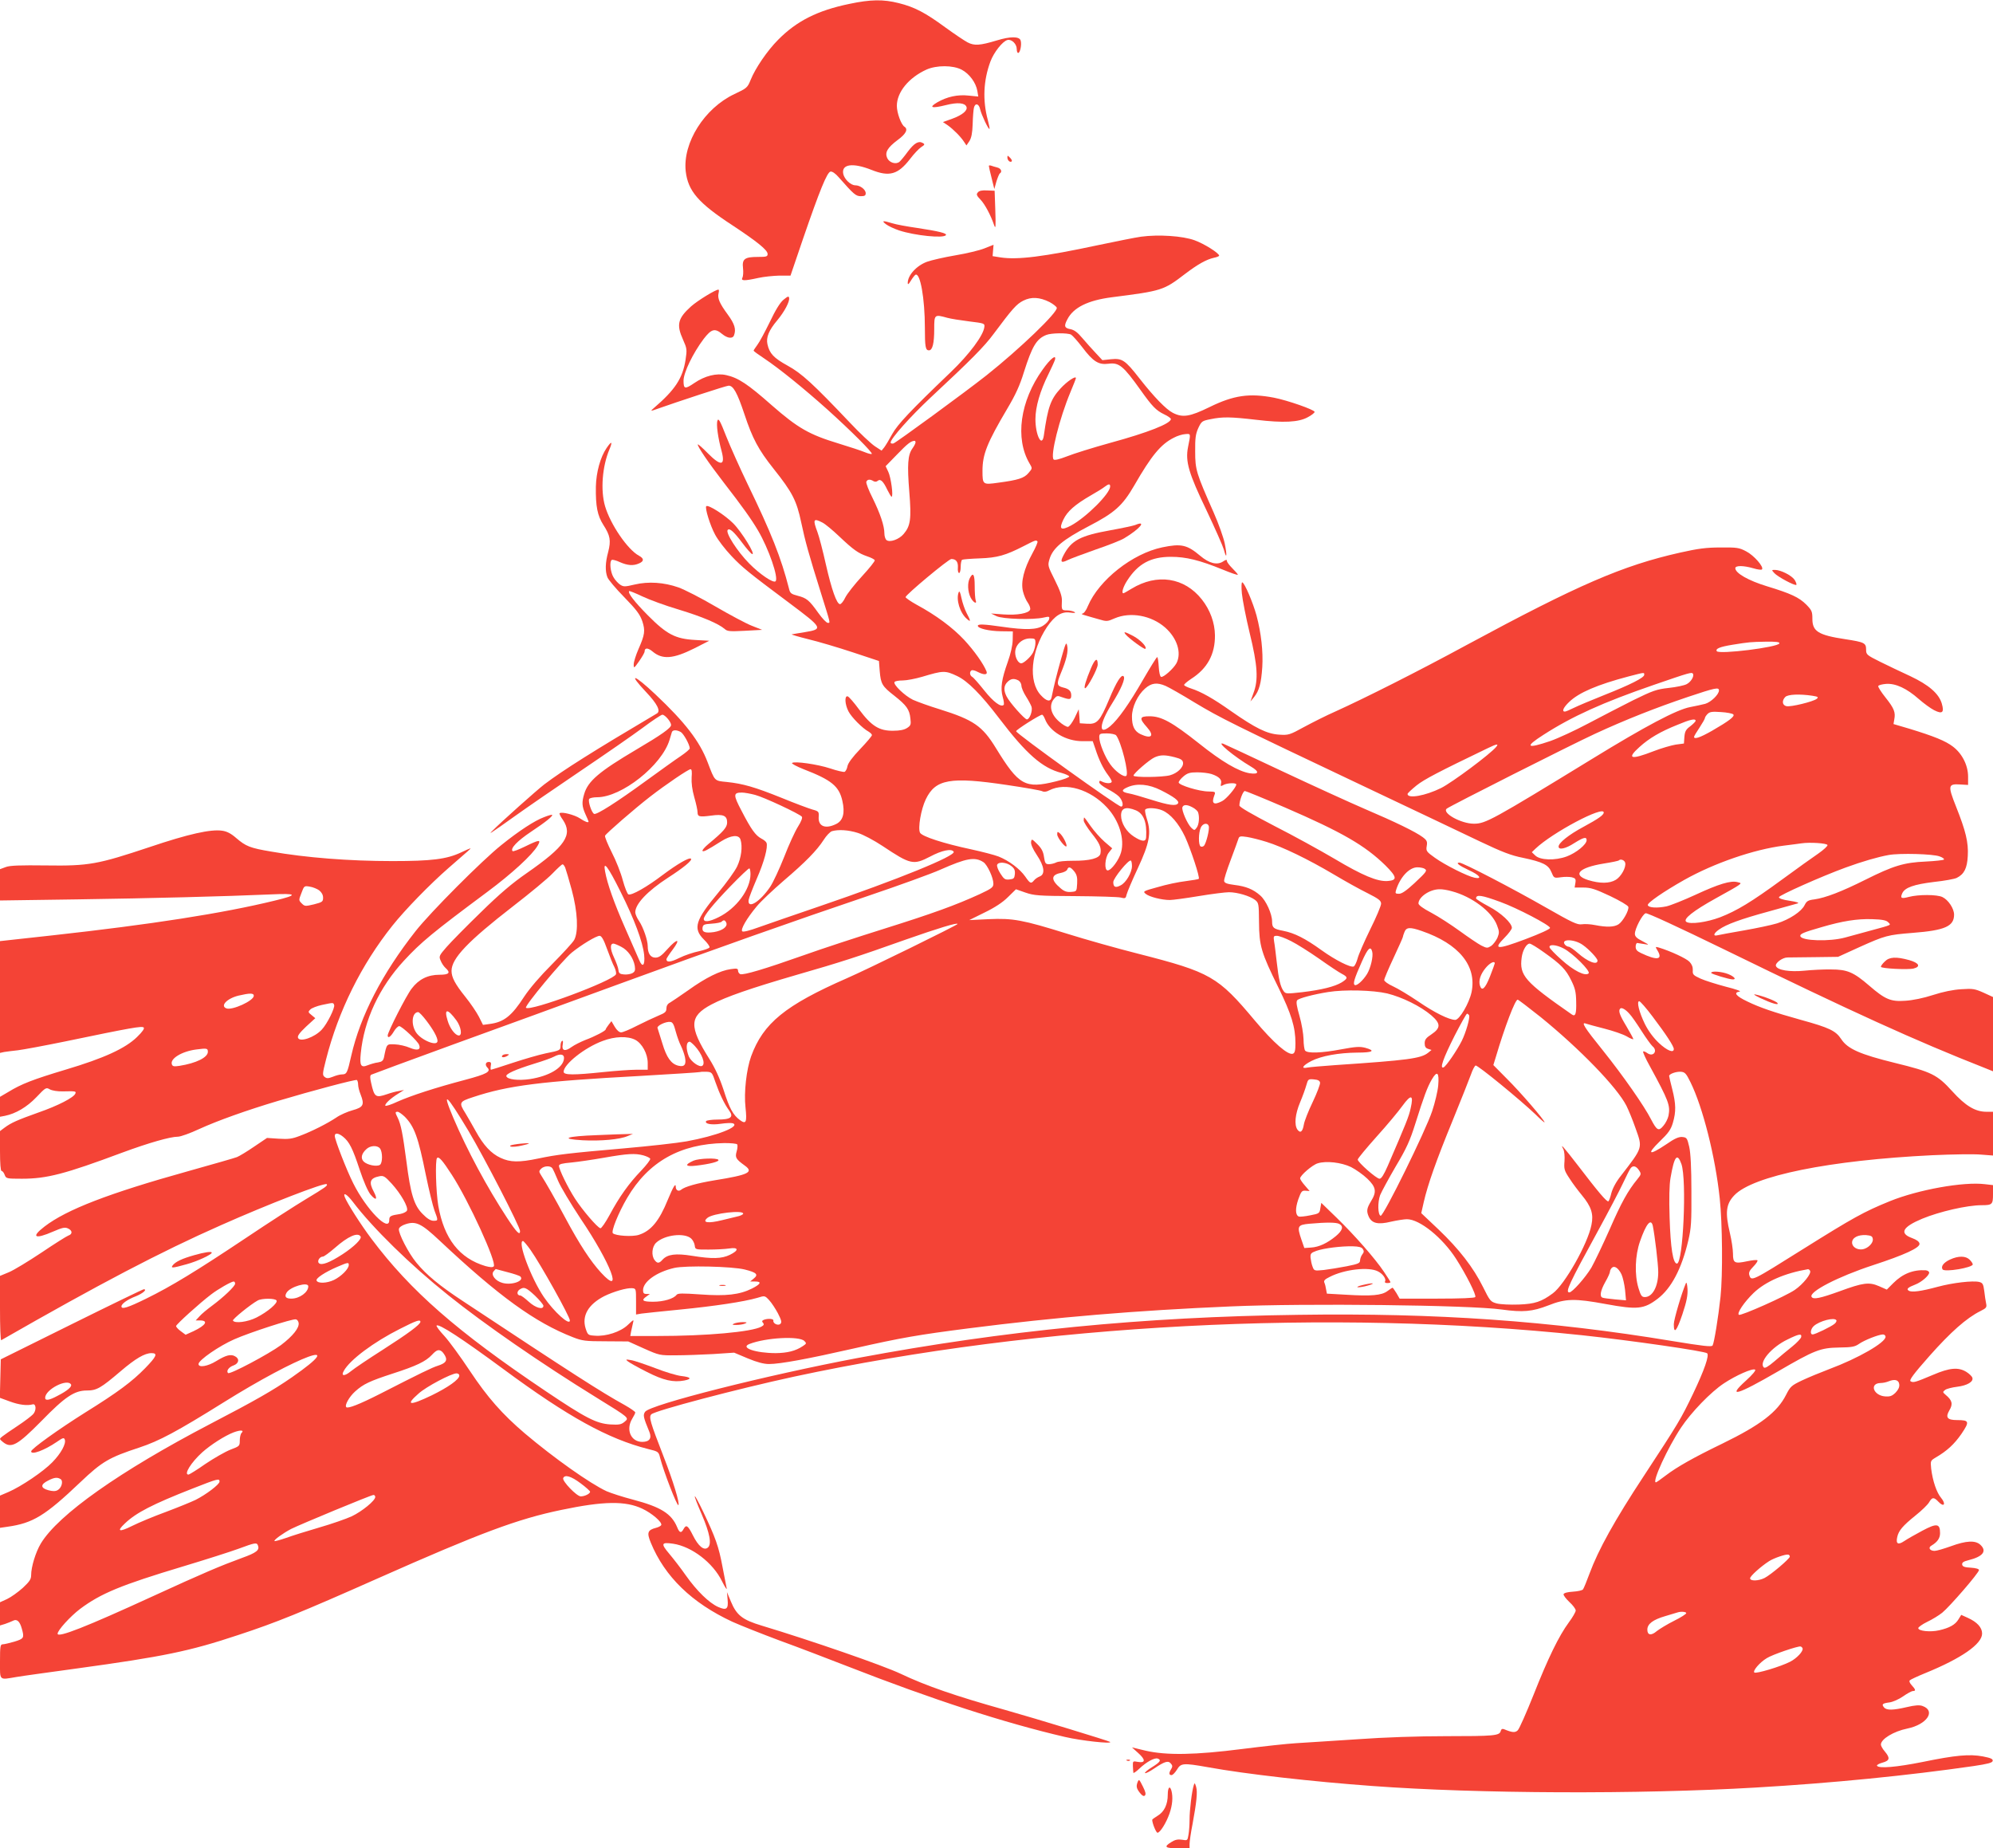 <?xml version="1.0" standalone="no"?>
<!DOCTYPE svg PUBLIC "-//W3C//DTD SVG 20010904//EN"
 "http://www.w3.org/TR/2001/REC-SVG-20010904/DTD/svg10.dtd">
<svg version="1.0" xmlns="http://www.w3.org/2000/svg"
 width="1280pt" height="1187pt" viewBox="0 0 1280 1187"
 preserveAspectRatio="xMidYMid meet">
<g transform="translate(0,1187) scale(0.1,-0.1)"
fill="#f44336" stroke="none">
<path d="M5455 11845 c-204 -42 -339 -110 -458 -231 -68 -68 -146 -182 -176
-257 -20 -50 -25 -54 -104 -91 -193 -91 -333 -313 -313 -496 15 -127 80 -203
300 -347 159 -105 226 -159 226 -184 0 -17 -8 -19 -63 -19 -84 0 -102 -13 -95
-72 3 -25 1 -53 -4 -62 -11 -20 12 -21 102 -1 36 8 97 14 136 15 l71 0 81 238
c107 311 154 426 176 430 11 2 32 -12 54 -38 96 -109 109 -120 141 -120 24 0
31 4 31 19 0 24 -36 51 -67 51 -29 0 -69 38 -77 72 -14 64 60 75 181 27 115
-46 170 -30 247 69 25 33 57 67 72 77 24 15 25 19 10 27 -27 15 -54 -1 -95
-55 -21 -29 -45 -58 -54 -66 -23 -19 -65 -6 -79 24 -16 36 1 66 66 115 54 39
70 70 45 86 -21 13 -49 89 -49 134 0 88 76 181 190 233 65 29 171 29 227 -1
49 -26 91 -83 100 -136 l6 -36 -61 6 c-72 8 -139 -7 -202 -43 -58 -34 -37 -41
55 -18 75 19 122 15 132 -11 9 -23 -25 -52 -90 -76 l-61 -22 30 -20 c38 -27
85 -75 105 -106 l16 -24 19 28 c13 21 19 51 21 110 1 45 5 91 8 104 8 33 32
27 40 -10 8 -35 54 -132 60 -126 2 1 -3 28 -11 58 -34 126 -28 254 17 375 22
59 78 130 109 138 27 7 60 -25 60 -58 0 -14 4 -25 9 -25 13 0 24 55 16 80 -8
27 -67 27 -154 0 -107 -32 -143 -35 -187 -12 -21 11 -86 55 -144 97 -128 94
-197 130 -298 155 -99 25 -180 24 -317 -5z"/>
<path d="M6470 10858 c0 -18 18 -34 28 -24 3 4 -2 14 -11 23 -16 16 -17 16
-17 1z"/>
<path d="M6351 10804 c0 -5 8 -40 18 -79 l17 -69 13 47 c8 26 18 50 22 53 17
10 9 32 -15 38 -13 3 -31 9 -40 12 -9 3 -16 2 -15 -2z"/>
<path d="M6280 10634 c-11 -12 -8 -20 18 -47 27 -28 65 -99 86 -161 11 -32 12
-15 8 104 l-4 115 -48 2 c-33 2 -52 -2 -60 -13z"/>
<path d="M5690 10430 c14 -11 52 -29 85 -40 101 -33 286 -52 300 -30 8 12 -46
25 -184 46 -63 9 -135 22 -160 30 -62 19 -71 17 -41 -6z"/>
<path d="M7329 10350 c-37 -5 -160 -30 -275 -54 -351 -75 -519 -96 -629 -79
l-50 8 3 37 3 36 -58 -23 c-32 -13 -116 -33 -188 -45 -71 -12 -153 -31 -181
-41 -68 -25 -124 -87 -124 -136 0 -13 6 -9 19 13 11 18 24 35 30 39 31 18 61
-153 61 -341 0 -121 4 -144 26 -144 23 0 34 45 34 136 0 95 1 96 84 73 21 -6
84 -16 140 -23 98 -12 101 -13 98 -36 -6 -54 -96 -175 -216 -290 -261 -250
-341 -335 -376 -398 -19 -35 -42 -73 -51 -85 l-17 -21 -43 28 c-24 16 -96 83
-159 150 -240 253 -311 318 -402 368 -89 49 -116 78 -129 137 -10 44 9 90 63
154 46 55 81 121 76 144 -2 13 -9 10 -36 -12 -22 -18 -52 -67 -88 -143 -31
-63 -66 -129 -80 -147 -13 -18 -24 -34 -24 -37 0 -3 30 -25 68 -50 96 -64 254
-192 406 -328 152 -137 292 -277 285 -285 -3 -3 -23 2 -45 11 -21 9 -97 34
-169 56 -188 57 -261 99 -428 245 -155 137 -216 177 -293 194 -62 14 -136 -4
-205 -51 -60 -41 -69 -39 -69 15 0 52 60 176 129 268 50 65 72 71 119 32 34
-28 67 -32 76 -9 15 39 4 74 -40 134 -53 72 -67 105 -59 137 3 13 3 23 -1 23
-19 0 -133 -70 -176 -108 -85 -77 -95 -117 -51 -214 25 -56 26 -63 16 -129
-19 -119 -67 -192 -203 -309 -21 -18 -21 -20 -5 -15 176 62 466 157 484 158
30 2 56 -45 102 -183 52 -157 90 -228 187 -350 121 -152 148 -204 178 -346 25
-119 48 -202 127 -454 63 -202 61 -190 43 -190 -8 0 -35 28 -60 63 -59 83 -75
96 -133 111 -42 11 -49 16 -56 47 -50 196 -114 358 -265 669 -49 102 -111 240
-138 308 -39 100 -50 119 -56 101 -9 -23 3 -111 27 -198 24 -93 -5 -97 -90
-11 -32 33 -61 58 -63 56 -7 -8 69 -119 167 -246 115 -148 178 -236 220 -308
68 -116 133 -304 112 -325 -14 -14 -101 45 -169 114 -78 79 -155 200 -138 216
12 13 40 -12 93 -83 28 -38 57 -70 63 -72 27 -9 -67 143 -121 197 -54 54 -161
122 -173 110 -10 -10 24 -122 57 -183 18 -34 65 -95 105 -137 69 -73 108 -105
372 -302 215 -161 219 -167 98 -187 -40 -6 -77 -13 -83 -14 -5 -1 42 -15 106
-31 63 -15 191 -53 285 -84 l169 -56 5 -65 c7 -82 15 -97 95 -159 77 -61 96
-87 102 -145 5 -39 2 -46 -21 -61 -18 -12 -47 -18 -90 -18 -89 -1 -139 30
-218 136 -33 45 -66 83 -74 85 -21 5 -18 -51 5 -96 20 -39 91 -110 130 -131
11 -7 21 -16 21 -22 0 -6 -34 -46 -75 -89 -49 -51 -78 -90 -82 -110 -3 -18
-12 -34 -19 -37 -7 -2 -48 7 -92 22 -82 27 -230 48 -245 35 -5 -4 29 -22 74
-40 179 -69 228 -109 249 -203 18 -78 5 -127 -40 -149 -69 -34 -116 -15 -112
45 2 34 1 37 -40 48 -24 7 -113 40 -198 75 -174 70 -248 91 -352 102 -81 8
-76 3 -123 126 -51 135 -145 257 -336 437 -139 131 -179 141 -59 14 71 -75 95
-122 69 -137 -409 -242 -604 -365 -724 -456 -49 -38 -276 -240 -335 -300 -13
-13 -13 -14 0 -6 9 5 76 52 150 105 74 53 263 183 420 289 157 106 336 230
398 276 61 46 119 84 126 84 17 0 56 -46 56 -66 0 -19 -62 -63 -225 -159 -235
-139 -309 -201 -333 -284 -16 -53 -15 -79 8 -130 11 -24 20 -45 20 -47 0 -10
-22 -2 -55 20 -34 23 -120 45 -131 33 -3 -2 6 -22 21 -42 65 -97 17 -169 -233
-343 -91 -63 -173 -132 -295 -252 -93 -90 -191 -190 -219 -222 -48 -55 -50
-60 -38 -87 6 -16 20 -37 31 -47 35 -31 24 -44 -38 -44 -75 0 -134 -29 -179
-89 -34 -43 -154 -279 -154 -301 0 -21 19 -9 39 25 11 19 27 35 35 35 17 0
120 -97 128 -121 12 -32 -12 -38 -60 -18 -25 11 -68 21 -96 22 -54 2 -52 5
-70 -84 -5 -21 -13 -28 -38 -32 -18 -2 -48 -11 -66 -18 -44 -18 -53 -3 -45 76
21 214 119 424 277 595 110 119 182 179 537 443 156 116 288 237 322 296 24
41 12 40 -80 -5 -41 -20 -77 -34 -81 -30 -16 17 30 65 118 124 95 63 143 102
136 109 -2 2 -25 -4 -52 -15 -60 -22 -161 -88 -274 -179 -123 -98 -454 -430
-551 -553 -214 -272 -355 -544 -413 -800 -25 -111 -29 -120 -60 -120 -13 0
-39 -7 -58 -15 -29 -11 -39 -12 -52 -2 -16 12 -16 19 8 113 79 311 226 608
426 859 83 104 240 265 360 370 52 45 109 95 125 109 28 25 26 24 -45 -9 -92
-43 -188 -55 -440 -55 -277 0 -556 22 -778 61 -137 23 -163 34 -225 87 -33 29
-60 43 -90 47 -73 11 -217 -21 -466 -105 -333 -111 -390 -122 -665 -118 -165
2 -231 0 -258 -10 l-38 -14 0 -100 0 -101 493 7 c478 7 951 19 1247 32 171 8
178 -3 24 -40 -336 -82 -794 -153 -1427 -223 l-337 -37 0 -359 0 -359 27 6
c16 2 55 8 88 11 33 4 168 29 300 56 433 90 497 101 508 90 6 -6 -7 -26 -43
-61 -75 -73 -212 -136 -457 -209 -213 -64 -285 -92 -370 -144 l-53 -31 0 -64
0 -64 32 6 c69 14 141 56 202 120 59 62 62 64 86 50 15 -8 49 -14 85 -13 81 2
85 1 79 -14 -9 -25 -111 -78 -238 -122 -134 -48 -174 -65 -218 -98 l-28 -21 0
-128 c0 -81 4 -128 10 -128 6 0 15 -11 20 -25 9 -24 12 -25 110 -25 161 0 276
30 646 168 168 62 307 102 357 102 17 0 78 22 136 49 118 54 306 121 507 181
221 66 497 139 506 134 4 -3 8 -16 8 -29 0 -14 7 -42 16 -64 26 -66 18 -82
-51 -101 -33 -9 -81 -30 -105 -47 -57 -38 -157 -89 -235 -118 -49 -19 -73 -22
-135 -18 l-75 5 -83 -56 c-45 -31 -95 -61 -110 -67 -15 -6 -155 -46 -312 -90
-513 -143 -782 -247 -924 -356 -90 -69 -63 -84 56 -32 58 25 75 29 94 20 30
-13 31 -37 3 -46 -11 -4 -89 -53 -172 -109 -84 -56 -178 -113 -209 -126 l-58
-24 0 -208 c0 -115 3 -207 8 -205 628 360 1025 568 1412 739 301 134 666 275
678 263 9 -9 -7 -20 -133 -96 -65 -39 -239 -151 -385 -249 -319 -213 -480
-311 -641 -390 -118 -58 -159 -71 -159 -50 0 17 38 44 92 65 45 18 76 45 51
45 -5 0 -214 -101 -464 -225 l-454 -225 -3 -123 -3 -124 63 -23 c59 -22 112
-29 148 -19 22 6 25 -39 3 -63 -10 -11 -54 -45 -98 -74 -44 -29 -89 -60 -100
-69 -20 -16 -20 -16 4 -36 53 -43 92 -22 247 135 152 156 212 196 292 196 63
0 89 15 217 124 96 82 155 116 198 116 42 0 33 -21 -41 -97 -84 -86 -175 -154
-384 -284 -172 -108 -348 -234 -348 -250 0 -25 86 7 165 61 39 27 46 29 51 15
10 -26 -24 -89 -80 -146 -57 -59 -199 -155 -282 -191 l-54 -23 0 -104 0 -103
48 7 c164 23 242 71 468 286 141 134 185 159 380 223 127 42 241 103 539 289
482 301 818 425 440 162 -121 -84 -235 -149 -525 -300 -580 -303 -976 -582
-1088 -768 -33 -55 -62 -150 -62 -203 0 -26 -10 -41 -54 -82 -30 -27 -75 -59
-100 -71 l-46 -21 0 -75 0 -74 33 10 c17 6 40 15 50 20 25 14 44 -3 57 -50 17
-60 14 -65 -48 -84 -31 -9 -65 -17 -74 -17 -16 0 -18 -12 -18 -110 0 -126 -8
-119 105 -100 33 6 209 30 390 55 554 76 724 111 1033 214 247 81 402 144 902
366 656 291 895 380 1175 438 272 57 412 59 520 8 62 -29 128 -86 122 -105 -2
-5 -17 -14 -34 -18 -54 -14 -60 -31 -33 -96 89 -217 263 -386 523 -507 51 -23
187 -77 302 -120 116 -42 314 -118 440 -167 545 -213 1004 -362 1395 -453 102
-24 303 -46 290 -32 -6 6 -474 149 -676 206 -317 89 -506 154 -670 232 -117
55 -574 213 -892 309 -123 37 -161 66 -198 155 l-25 60 4 -47 c6 -62 -7 -72
-61 -48 -58 26 -137 103 -207 202 -32 46 -81 109 -108 141 -54 64 -50 74 26
63 120 -18 256 -122 314 -241 19 -38 33 -59 30 -45 -3 14 -15 76 -27 139 -24
129 -45 187 -123 351 -68 141 -74 132 -10 -16 52 -121 65 -192 39 -213 -25
-21 -61 9 -96 79 -32 64 -43 71 -60 40 -15 -28 -26 -25 -41 12 -36 87 -105
130 -283 177 -66 17 -142 42 -170 54 -106 49 -338 213 -526 372 -144 123 -238
229 -353 402 -59 89 -132 189 -163 223 -31 33 -54 64 -50 67 14 14 161 -82
431 -281 413 -305 671 -447 928 -512 66 -16 67 -17 77 -58 22 -86 109 -311
117 -302 10 10 -33 153 -96 314 -85 219 -95 252 -78 269 25 24 552 163 917
242 1578 339 3441 437 5060 266 317 -34 789 -102 804 -116 15 -13 -18 -108
-89 -257 -79 -165 -96 -193 -317 -530 -187 -284 -293 -475 -349 -627 -18 -49
-37 -95 -42 -102 -5 -7 -34 -13 -65 -15 -34 -2 -57 -8 -60 -16 -2 -7 15 -29
37 -50 23 -21 41 -45 41 -55 0 -9 -20 -44 -44 -76 -64 -87 -133 -228 -227
-466 -46 -115 -91 -217 -101 -227 -17 -17 -36 -15 -89 7 -11 4 -18 0 -21 -13
-8 -29 -44 -32 -353 -32 -175 0 -392 -7 -571 -20 -159 -10 -334 -22 -389 -25
-55 -3 -210 -20 -345 -37 -304 -39 -488 -42 -623 -11 l-87 21 41 -37 c48 -43
46 -65 -4 -56 -31 6 -32 5 -31 -27 1 -18 2 -37 3 -43 0 -5 18 7 39 27 44 42
98 72 118 64 24 -9 16 -22 -37 -55 -28 -17 -49 -35 -45 -38 3 -4 30 10 58 29
68 46 91 53 108 32 11 -12 11 -20 2 -35 -16 -25 -15 -39 2 -39 8 0 23 16 35
35 25 42 39 44 197 16 247 -45 674 -93 1059 -121 676 -50 1711 -54 2460 -10
497 29 977 77 1400 138 93 14 120 21 123 33 2 13 -12 19 -63 29 -86 16 -175 8
-389 -36 -166 -33 -279 -43 -291 -24 -3 5 13 14 35 20 47 13 51 29 15 72 -14
16 -25 36 -25 44 0 35 81 85 170 103 126 26 185 114 97 145 -19 7 -48 5 -99
-7 -90 -21 -132 -22 -148 -2 -17 20 -10 26 36 32 21 3 60 20 87 39 27 19 55
34 63 34 20 0 17 10 -8 37 -13 14 -18 27 -12 32 5 5 50 26 99 46 233 95 365
187 365 254 0 39 -32 74 -92 101 l-42 19 -18 -29 c-20 -34 -58 -55 -124 -70
-56 -13 -134 -5 -134 14 0 6 26 25 57 40 32 15 76 42 97 59 47 38 236 256 236
274 0 7 -20 13 -52 15 -40 2 -54 7 -56 20 -2 13 8 20 40 28 93 23 121 58 77
99 -32 30 -91 27 -189 -9 -45 -16 -92 -30 -105 -30 -31 0 -44 21 -20 34 38 23
55 47 55 80 0 62 -21 65 -113 16 -45 -24 -98 -54 -117 -67 -40 -27 -55 -18
-45 26 9 41 35 72 117 138 39 31 78 69 87 84 20 35 31 36 61 4 35 -37 50 -15
17 25 -29 34 -54 108 -64 187 -5 51 -5 52 28 72 74 43 120 86 166 152 54 80
51 89 -28 89 -63 0 -76 17 -49 63 24 40 18 64 -24 99 -20 17 -20 19 -3 32 9 7
44 16 77 20 65 8 107 33 97 59 -3 9 -21 26 -39 37 -51 31 -107 26 -212 -19
-116 -49 -128 -52 -145 -42 -11 7 16 44 122 164 135 152 236 242 326 287 38
19 42 24 37 48 -3 15 -9 51 -12 80 -6 45 -10 53 -32 59 -41 10 -171 -5 -267
-31 -107 -29 -167 -37 -186 -25 -17 10 -6 21 41 39 40 15 90 58 90 77 0 7 -10
14 -22 15 -80 5 -148 -22 -208 -82 l-42 -42 -50 22 c-64 28 -104 22 -251 -32
-127 -46 -171 -55 -182 -37 -20 32 169 130 395 204 202 66 302 112 298 138 -2
13 -18 25 -48 36 -83 30 -62 71 65 124 111 46 289 87 382 87 68 0 73 5 73 70
l0 59 -52 6 c-137 17 -427 -35 -610 -109 -167 -68 -234 -105 -563 -311 -325
-204 -327 -205 -340 -164 -5 16 1 30 26 55 18 18 30 37 26 40 -4 4 -33 1 -66
-6 -81 -17 -91 -12 -91 49 0 27 -9 87 -20 133 -31 131 -25 185 28 241 119 126
613 226 1272 258 129 6 270 8 313 4 l77 -6 0 140 0 141 -42 0 c-72 0 -135 38
-220 132 -97 107 -133 124 -365 181 -228 56 -307 91 -348 154 -35 53 -76 73
-258 123 -176 49 -266 80 -344 118 -74 35 -92 58 -50 64 12 2 -27 16 -88 31
-60 16 -134 39 -163 52 -48 22 -52 27 -50 54 1 20 -6 38 -21 54 -19 21 -122
69 -198 92 -23 6 -23 6 -5 -24 31 -55 -7 -60 -108 -12 -26 12 -35 22 -35 41 0
14 5 24 10 24 6 -1 26 -4 45 -7 34 -6 34 -6 -12 19 -36 18 -48 30 -48 47 0 33
48 125 69 132 11 3 202 -85 512 -236 813 -397 1222 -583 1667 -758 l52 -21 0
239 0 238 -61 28 c-56 25 -70 27 -143 22 -52 -3 -116 -16 -181 -37 -61 -20
-130 -34 -177 -37 -94 -7 -130 8 -233 97 -101 87 -141 104 -245 104 -47 1
-124 -3 -172 -8 -93 -9 -172 3 -182 30 -7 18 40 54 73 55 14 0 94 1 176 2
l150 2 136 62 c167 75 182 79 344 92 206 16 265 42 265 117 0 39 -37 95 -75
113 -35 17 -154 17 -215 1 -49 -13 -57 -9 -43 23 17 37 74 57 204 73 66 7 132
19 146 26 48 24 67 62 71 141 5 87 -13 160 -75 316 -54 136 -52 148 26 143
l51 -3 0 53 c0 73 -38 148 -97 193 -48 37 -123 67 -280 115 l-102 30 5 30 c9
45 -1 71 -56 140 -28 35 -49 68 -47 74 2 6 25 12 51 14 61 4 132 -29 209 -97
32 -28 77 -61 99 -72 53 -27 66 -15 49 43 -19 64 -84 120 -203 176 -56 26
-143 67 -193 92 -86 43 -90 46 -90 78 0 43 -11 48 -134 67 -172 26 -211 50
-211 130 0 48 -4 56 -39 92 -47 47 -99 71 -253 118 -118 36 -203 84 -203 116
0 18 52 18 117 -1 26 -8 51 -11 54 -7 15 15 -52 91 -101 116 -45 24 -60 26
-165 25 -92 0 -144 -7 -260 -33 -369 -83 -653 -206 -1370 -593 -313 -170 -655
-342 -845 -428 -55 -24 -144 -69 -198 -98 -95 -52 -101 -54 -162 -50 -78 5
-151 41 -310 152 -113 80 -191 124 -257 145 -21 7 -40 16 -43 21 -3 4 18 22
45 40 105 67 154 159 153 280 -1 81 -31 163 -84 230 -112 142 -288 169 -452
69 -26 -16 -49 -29 -52 -29 -14 0 -2 41 24 81 70 109 152 153 281 153 97 0
183 -21 333 -82 53 -22 97 -37 97 -33 0 4 -16 22 -35 41 -19 19 -35 40 -35 47
0 10 -6 10 -25 -3 -38 -25 -89 -12 -146 36 -85 72 -123 80 -244 55 -192 -40
-407 -210 -478 -377 -11 -28 -26 -48 -36 -49 -9 -1 0 -6 19 -11 19 -6 59 -17
87 -25 50 -15 55 -15 102 6 101 43 235 19 324 -59 77 -68 107 -162 73 -229
-19 -35 -84 -93 -99 -88 -7 2 -13 30 -15 65 -2 34 -6 62 -10 62 -4 0 -44 -65
-90 -144 -89 -155 -161 -257 -212 -300 -77 -64 -71 14 11 144 59 94 89 164 75
177 -14 14 -46 -36 -92 -147 -60 -142 -77 -162 -142 -158 l-47 3 -3 45 -4 45
-26 -55 c-15 -30 -34 -56 -43 -58 -8 -1 -35 14 -58 35 -53 47 -65 103 -33 143
19 23 23 24 54 12 49 -17 58 -15 58 12 0 28 -14 42 -53 51 -40 10 -42 24 -14
91 36 86 49 141 41 177 -6 28 -10 18 -39 -84 -29 -103 -45 -168 -61 -246 -6
-33 -32 -28 -69 12 -82 87 -65 282 39 438 50 73 94 101 148 93 30 -4 39 -3 28
4 -8 5 -30 10 -47 10 -35 0 -36 2 -33 63 1 27 -11 63 -45 131 -46 92 -47 94
-34 137 21 69 85 123 250 209 168 87 218 132 293 261 111 193 171 266 255 308
22 12 55 22 73 23 37 3 36 6 18 -84 -18 -92 4 -167 119 -406 54 -114 104 -227
111 -251 18 -68 22 -41 6 38 -8 39 -40 129 -71 199 -112 253 -119 275 -119
392 -1 86 3 113 20 151 21 44 24 46 79 57 77 16 130 15 293 -4 176 -21 273
-16 332 17 25 13 44 29 43 34 -2 14 -174 74 -261 91 -157 30 -258 16 -413 -60
-127 -62 -173 -70 -237 -37 -43 22 -120 101 -214 221 -92 118 -111 130 -182
123 l-56 -6 -42 45 c-24 25 -62 68 -86 96 -31 37 -52 53 -77 58 -39 7 -43 20
-20 63 39 76 131 122 286 142 321 41 332 44 469 149 83 63 138 94 188 105 17
3 32 10 32 13 -1 17 -97 77 -158 99 -77 28 -231 38 -343 23z m-588 -420 c22
-12 43 -28 46 -36 10 -27 -239 -266 -452 -435 -138 -109 -580 -432 -597 -437
-10 -2 -18 0 -18 6 0 25 126 166 255 287 263 245 347 330 406 410 121 162 147
192 191 214 51 26 105 23 169 -9z m138 -209 c10 -6 42 -42 72 -81 70 -93 105
-114 168 -106 68 9 95 -13 207 -170 74 -104 99 -130 151 -155 24 -11 43 -25
43 -30 0 -29 -147 -87 -389 -153 -112 -31 -237 -70 -279 -87 -49 -19 -79 -26
-85 -20 -23 23 37 263 108 433 19 45 35 86 35 90 0 17 -58 -22 -99 -67 -63
-69 -81 -118 -107 -302 -12 -81 -54 2 -54 105 0 79 30 182 84 290 18 37 37 78
41 90 12 41 -29 9 -79 -62 -145 -202 -178 -442 -84 -602 19 -32 19 -32 -6 -61
-28 -34 -67 -46 -195 -63 -99 -14 -101 -13 -101 76 0 106 29 179 159 399 53
89 81 150 107 235 53 167 81 214 144 239 32 13 136 14 159 2z m-999 -692 c0
-6 -9 -24 -20 -39 -30 -42 -34 -105 -20 -279 14 -174 8 -218 -36 -270 -29 -35
-90 -57 -111 -39 -7 6 -13 25 -13 42 0 49 -27 128 -76 228 -25 49 -43 96 -40
104 6 16 24 18 46 4 9 -5 19 -5 27 2 18 15 36 -3 62 -58 12 -24 24 -44 27 -44
13 0 -4 125 -21 160 l-17 36 74 76 c66 68 87 85 111 87 4 1 7 -4 7 -10z m1250
-283 c0 -45 -152 -197 -251 -251 -66 -35 -80 -24 -49 39 25 52 73 95 175 154
39 22 79 47 90 56 25 19 35 20 35 2z m-1848 -232 c18 -9 66 -49 107 -88 93
-88 123 -109 181 -129 24 -8 46 -19 48 -25 2 -6 -35 -52 -82 -103 -47 -51 -95
-112 -107 -136 -11 -24 -27 -43 -34 -43 -21 0 -54 93 -91 256 -19 85 -43 178
-54 207 -31 82 -26 91 32 61z m1381 -121 c4 -3 -11 -38 -33 -78 -54 -99 -75
-183 -60 -243 6 -25 20 -58 32 -74 11 -16 17 -35 14 -43 -9 -24 -83 -37 -170
-31 l-81 6 35 -17 c39 -19 234 -25 303 -9 35 8 39 7 35 -10 -2 -10 -18 -29
-37 -41 -41 -28 -114 -30 -266 -8 -117 17 -155 18 -155 6 0 -17 72 -34 149
-35 l76 -1 -1 -56 c-1 -35 -13 -88 -32 -141 -39 -110 -48 -167 -32 -224 7 -24
10 -48 6 -51 -17 -17 -66 19 -124 92 -35 44 -70 84 -78 88 -16 9 -19 33 -4 42
5 3 23 -1 39 -10 41 -21 65 -20 57 3 -19 48 -79 133 -144 203 -74 79 -180 158
-306 226 -38 21 -69 43 -70 48 -1 14 276 245 294 245 30 0 44 -18 42 -54 -2
-20 2 -36 8 -36 5 0 10 18 10 39 0 22 4 42 9 46 5 3 56 7 113 9 113 4 166 19
283 79 76 39 79 40 88 30z m-13 -653 c0 -17 -7 -44 -15 -60 -14 -28 -60 -70
-76 -70 -19 0 -39 35 -39 70 0 49 44 90 96 90 31 0 34 -2 34 -30z m4778 -2
c-9 -25 -388 -72 -402 -50 -10 16 20 28 99 41 112 18 116 18 213 20 71 1 93
-2 90 -11z m-5280 -210 c67 -32 151 -116 269 -271 175 -230 278 -320 401 -351
25 -7 47 -17 49 -22 2 -6 -36 -20 -85 -32 -198 -49 -238 -27 -386 214 -87 142
-144 181 -361 249 -66 20 -143 48 -172 61 -53 26 -128 98 -118 114 4 6 27 10
53 10 25 0 82 11 126 24 134 40 146 41 224 4z m4412 8 c0 -18 -88 -63 -260
-131 -80 -32 -166 -68 -192 -81 -26 -13 -52 -24 -58 -24 -21 0 -9 27 28 62 62
60 181 111 382 164 105 27 100 27 100 10z m313 7 c9 -16 -13 -53 -41 -67 -15
-8 -67 -19 -115 -24 -79 -9 -101 -17 -230 -80 -78 -39 -208 -107 -290 -150
-81 -43 -189 -93 -240 -111 -153 -52 -168 -39 -44 40 185 119 382 208 707 320
232 80 246 84 253 72z m-4332 -43 c10 -6 19 -21 19 -33 0 -13 13 -44 29 -69
16 -25 32 -55 36 -67 8 -26 -12 -81 -30 -81 -14 0 -110 107 -130 147 -20 39
-19 69 5 93 22 22 42 25 71 10z m945 -35 c19 -8 104 -56 187 -107 165 -99 239
-136 1087 -538 311 -147 646 -307 745 -354 143 -68 200 -90 276 -105 128 -27
164 -45 183 -92 16 -38 16 -39 60 -33 25 4 57 3 71 0 23 -6 27 -11 23 -36 l-5
-30 56 0 c47 0 75 -9 171 -54 63 -30 116 -61 118 -70 5 -22 -35 -94 -63 -112
-28 -18 -75 -20 -151 -5 -29 6 -67 8 -85 5 -29 -4 -61 11 -229 107 -215 123
-534 289 -557 289 -26 0 -4 -18 62 -49 68 -31 88 -58 36 -48 -46 9 -191 82
-255 128 -55 39 -58 44 -53 75 5 29 2 37 -26 58 -46 34 -175 97 -372 181 -93
40 -332 149 -530 242 -198 94 -368 172 -377 176 -55 20 69 -83 176 -146 56
-33 53 -52 -8 -43 -72 12 -177 73 -326 192 -173 137 -241 174 -317 174 -65 0
-68 -13 -17 -70 50 -56 30 -78 -41 -45 -39 19 -55 51 -55 113 0 61 36 138 84
180 41 36 76 41 132 17z m3554 -29 c0 -26 -51 -75 -88 -86 -20 -5 -64 -15 -97
-21 -86 -16 -288 -123 -630 -333 -642 -393 -684 -416 -759 -416 -83 0 -208 70
-174 97 23 18 797 409 953 481 195 90 390 167 595 236 176 59 200 64 200 42z
m599 -34 c37 -6 42 -9 29 -20 -22 -18 -169 -54 -195 -47 -27 6 -30 36 -7 59
17 17 91 20 173 8z m-507 -120 c12 -12 -27 -42 -138 -106 -76 -43 -114 -56
-114 -38 0 4 16 31 35 59 19 29 35 57 35 62 0 5 8 17 17 26 14 14 30 16 86 12
37 -2 73 -9 79 -15z m-4421 -29 c30 -81 135 -143 241 -143 l66 0 18 -52 c21
-66 49 -124 80 -165 13 -17 24 -36 24 -42 0 -14 -35 -14 -61 -1 -15 8 -19 7
-19 -4 0 -9 23 -27 51 -42 28 -14 62 -36 75 -49 24 -24 33 -65 14 -65 -21 0
-673 468 -674 484 -1 9 152 106 167 106 4 0 12 -12 18 -27z m4179 -12 c0 -5
-15 -20 -34 -35 -29 -21 -35 -34 -38 -68 l-3 -43 -53 -7 c-29 -5 -92 -23 -141
-42 -149 -58 -176 -49 -91 27 62 56 133 98 243 142 83 35 117 42 117 26z
m-6518 -72 c18 -10 57 -80 58 -105 0 -6 -26 -28 -57 -49 -32 -21 -132 -93
-223 -159 -192 -140 -317 -219 -334 -213 -16 6 -41 82 -32 96 4 6 27 11 51 11
157 0 415 204 465 368 6 20 13 43 15 50 5 15 30 16 57 1z m2796 -21 c33 -42
85 -249 65 -261 -16 -10 -71 30 -102 74 -34 46 -71 137 -71 174 0 23 4 25 49
25 27 0 53 -6 59 -12z m2441 -75 c-38 -46 -282 -228 -354 -264 -101 -50 -215
-70 -215 -38 0 5 26 29 58 55 49 39 141 87 457 239 60 29 72 30 54 8z m-2064
-66 c39 -10 51 -18 53 -35 4 -29 -36 -68 -84 -81 -47 -13 -234 -15 -234 -2 0
14 102 102 135 117 38 17 67 17 130 1z m-3103 -129 c-2 -35 3 -79 17 -128 12
-41 21 -84 21 -96 0 -29 11 -32 87 -22 78 11 103 0 103 -44 0 -31 -23 -58
-121 -139 -24 -20 -41 -40 -37 -44 6 -7 28 4 118 61 65 41 115 46 126 12 14
-46 5 -116 -22 -173 -15 -31 -70 -107 -121 -168 -147 -176 -164 -229 -93 -300
23 -22 39 -45 37 -51 -3 -7 -33 -17 -68 -25 -35 -7 -92 -26 -126 -43 -56 -28
-83 -30 -83 -8 0 4 18 32 40 61 54 72 31 75 -32 5 -39 -44 -56 -56 -79 -56
-31 0 -49 27 -49 74 0 38 -29 121 -55 160 -14 20 -25 46 -25 57 0 54 79 137
210 222 98 63 158 112 148 122 -11 11 -88 -34 -183 -105 -100 -76 -198 -132
-219 -124 -7 3 -23 43 -36 90 -12 47 -44 128 -71 180 -26 52 -46 100 -43 107
6 14 190 174 291 252 98 76 244 175 258 175 8 0 10 -17 7 -52z m3339 21 c48
-16 68 -36 61 -61 -4 -18 -2 -19 16 -9 24 13 82 15 82 3 0 -18 -64 -94 -91
-107 -54 -28 -70 -16 -50 37 9 23 7 24 -37 25 -60 0 -192 41 -192 58 0 7 14
25 31 39 25 21 41 26 88 26 32 0 73 -5 92 -11z m-1316 -70 c116 -17 218 -35
228 -40 11 -6 27 -5 45 5 105 54 264 7 372 -110 78 -84 114 -202 90 -288 -13
-48 -63 -116 -86 -116 -23 0 -18 82 7 114 l22 28 -50 43 c-27 24 -67 69 -88
99 -21 31 -40 56 -42 56 -1 0 -3 -8 -3 -19 0 -10 23 -47 50 -81 52 -65 64 -92
58 -130 -4 -32 -69 -49 -178 -48 -47 0 -96 -4 -107 -11 -12 -6 -33 -11 -46
-11 -22 0 -26 6 -32 47 -5 35 -16 55 -43 82 -35 35 -37 35 -40 13 -2 -14 12
-46 37 -83 49 -73 55 -124 18 -138 -13 -5 -29 -16 -36 -25 -19 -23 -25 -21
-56 24 -35 50 -104 102 -171 129 -28 11 -107 31 -175 46 -179 38 -317 83 -330
107 -15 28 6 151 37 215 62 129 157 146 519 92z m991 -34 c85 -43 119 -69 110
-84 -12 -19 -58 -13 -172 23 -60 19 -126 38 -146 41 -47 9 -48 22 -5 40 60 26
136 19 213 -20z m795 -110 c370 -160 516 -245 647 -373 74 -74 78 -95 15 -100
-66 -5 -163 36 -341 142 -90 53 -264 149 -388 212 -146 76 -224 121 -224 131
0 31 23 93 35 93 6 0 121 -47 256 -105z m-3401 80 c57 -15 284 -121 300 -140
5 -6 -4 -31 -25 -64 -19 -30 -59 -117 -89 -195 -31 -78 -71 -164 -90 -192 -65
-96 -146 -146 -138 -84 2 14 26 75 52 136 48 109 73 204 63 231 -3 8 -18 20
-34 28 -37 20 -65 59 -126 177 -55 104 -54 118 2 118 16 0 55 -7 85 -15z
m2809 -80 c16 -8 31 -22 35 -30 11 -29 7 -80 -8 -100 -14 -19 -15 -19 -34 -2
-25 23 -65 114 -58 133 7 18 30 18 65 -1z m-364 -19 c50 -21 72 -78 66 -173
-1 -31 -27 -29 -78 4 -49 31 -83 87 -83 136 0 48 31 59 95 33z m169 0 c53 -22
106 -84 147 -170 37 -81 97 -262 88 -270 -2 -3 -41 -9 -85 -15 -44 -5 -125
-22 -178 -38 -96 -26 -97 -28 -77 -44 23 -19 103 -39 154 -39 18 0 101 11 185
25 84 14 172 25 195 25 54 0 134 -24 167 -49 24 -19 25 -24 26 -143 1 -152 14
-196 124 -419 84 -171 110 -256 110 -359 0 -46 -4 -62 -16 -67 -31 -12 -124
69 -245 213 -237 283 -283 310 -749 429 -135 34 -340 92 -455 128 -288 90
-350 101 -505 94 l-125 -6 99 49 c66 32 116 65 150 99 l51 50 60 -21 c55 -19
83 -22 320 -23 143 -1 274 -5 292 -9 30 -8 33 -6 39 20 4 16 36 92 72 169 75
161 87 227 58 315 -9 28 -14 55 -11 60 9 15 71 12 109 -4z m2836 -14 c0 -16
-34 -40 -130 -92 -95 -51 -160 -103 -160 -127 0 -23 45 -14 100 22 61 38 80
43 80 19 0 -27 -66 -81 -127 -104 -75 -28 -173 -25 -204 7 l-21 20 24 23 c108
103 438 278 438 232z m-2537 -87 c7 -17 -16 -112 -31 -127 -6 -6 -15 -7 -21
-4 -15 9 -14 88 1 121 12 27 43 34 51 10z m-2254 -44 c35 -11 103 -47 159 -84
180 -120 198 -124 306 -68 75 40 138 53 151 31 16 -26 -363 -180 -855 -348
-162 -55 -340 -117 -394 -136 -63 -23 -103 -33 -109 -27 -12 12 28 82 93 160
27 33 105 106 172 164 142 121 214 195 258 263 17 27 41 52 53 56 42 12 106 8
166 -11z m2626 -58 c103 -32 266 -111 430 -208 72 -43 169 -97 218 -121 73
-37 87 -48 87 -68 0 -13 -31 -87 -70 -165 -38 -78 -75 -162 -81 -187 -7 -25
-18 -48 -25 -51 -21 -8 -118 41 -207 105 -104 75 -173 110 -245 124 -63 12
-72 20 -72 60 0 49 -39 135 -76 167 -45 40 -92 59 -167 68 -46 6 -63 12 -65
25 -2 9 17 69 42 135 24 65 47 126 50 137 5 16 13 17 54 11 26 -4 83 -18 127
-32z m3602 -20 c2 -6 -24 -30 -58 -54 -34 -23 -139 -98 -233 -167 -198 -145
-291 -201 -399 -243 -85 -32 -192 -47 -217 -29 -23 17 44 70 190 151 69 38
135 75 145 83 19 14 19 15 -7 21 -43 11 -119 -12 -268 -81 -76 -35 -161 -69
-188 -75 -59 -12 -114 -9 -119 8 -5 14 103 88 234 162 192 108 448 196 638
220 50 6 101 13 115 15 53 8 163 1 167 -11z m720 -73 c18 -6 31 -15 28 -20 -2
-4 -55 -10 -117 -13 -140 -6 -208 -27 -388 -117 -152 -76 -256 -116 -327 -126
-41 -5 -50 -11 -63 -37 -20 -41 -97 -92 -177 -117 -36 -11 -131 -31 -211 -45
-81 -14 -157 -28 -169 -31 -33 -9 -29 11 7 36 48 34 139 67 318 116 92 26 176
49 187 52 13 4 -5 10 -50 17 -44 6 -70 15 -70 23 0 12 276 135 430 191 104 38
207 68 275 80 72 13 286 7 327 -9z m-6141 -37 c25 -16 64 -100 64 -138 0 -23
-10 -31 -87 -67 -155 -71 -301 -124 -613 -222 -169 -53 -402 -129 -519 -171
-249 -88 -386 -129 -407 -121 -7 3 -14 13 -14 22 0 14 -7 16 -47 10 -67 -9
-161 -55 -272 -135 -53 -37 -106 -73 -118 -80 -15 -7 -23 -21 -23 -37 0 -22
-8 -29 -52 -47 -29 -12 -90 -41 -136 -64 -46 -24 -92 -43 -103 -43 -12 0 -28
14 -41 36 l-21 36 -18 -23 c-10 -13 -19 -27 -19 -30 0 -9 -71 -46 -131 -68
-30 -12 -70 -32 -88 -45 -42 -31 -65 -24 -57 16 3 18 2 27 -4 23 -6 -3 -10
-17 -10 -30 0 -30 -1 -31 -96 -50 -43 -9 -139 -37 -212 -61 -73 -24 -135 -44
-138 -44 -4 0 -4 11 -2 25 4 19 1 25 -13 25 -21 0 -25 -20 -9 -36 26 -26 -4
-42 -143 -79 -193 -51 -346 -101 -434 -140 -40 -19 -75 -30 -78 -26 -6 10 33
47 82 77 l38 24 -35 -7 c-19 -3 -52 -12 -74 -20 -74 -25 -82 -20 -103 75 -7
30 -7 45 1 50 6 3 243 91 526 194 283 102 761 277 1062 387 640 234 1114 402
1608 569 195 66 402 141 460 167 167 74 221 84 276 48z m954 -25 c0 -41 -38
-107 -73 -124 -33 -18 -47 -11 -47 21 0 25 99 147 113 138 4 -2 7 -18 7 -35z
m3168 20 c6 -29 -26 -87 -60 -108 -41 -25 -103 -25 -178 -2 -104 33 -60 80 99
106 51 8 96 17 99 21 11 11 37 0 40 -17z m-3944 -19 c21 -16 26 -28 24 -53 -3
-27 -7 -31 -35 -34 -28 -3 -35 2 -58 38 -15 23 -24 48 -21 56 8 21 60 17 90
-7z m-2864 -11 c5 -13 24 -77 42 -143 38 -141 44 -268 16 -321 -9 -17 -73 -86
-141 -155 -79 -79 -144 -155 -180 -209 -80 -124 -130 -164 -221 -176 l-44 -6
-26 52 c-15 29 -54 87 -88 129 -65 81 -88 124 -88 166 0 80 105 190 394 414
110 85 225 180 255 212 31 32 59 58 64 58 4 1 12 -9 17 -21z m355 -154 c89
-177 143 -322 152 -406 7 -70 -11 -86 -33 -31 -9 21 -49 112 -89 203 -71 161
-115 285 -129 364 -14 74 18 33 99 -130z m835 112 c0 -98 -91 -221 -206 -277
-58 -29 -94 -33 -94 -11 0 21 60 95 169 208 64 66 119 119 124 117 4 -2 7 -19
7 -37z m2080 17 c16 -21 20 -38 18 -77 -3 -51 -3 -51 -39 -54 -27 -2 -44 3
-68 24 -63 53 -62 86 3 98 19 4 37 13 40 21 8 22 22 18 46 -12z m2249 18 c19
-12 15 -18 -66 -94 -51 -47 -80 -67 -98 -67 -23 0 -25 3 -19 23 26 84 85 147
137 147 18 0 38 -4 46 -9z m-7099 -139 c16 -13 25 -29 25 -47 0 -26 -5 -29
-59 -43 -55 -13 -59 -13 -78 6 -20 20 -20 21 -2 67 17 46 18 47 53 41 20 -3
47 -14 61 -24z m7275 -6 c128 -34 256 -130 289 -217 16 -42 16 -49 3 -82 -9
-19 -27 -43 -40 -52 -24 -15 -28 -15 -64 3 -21 11 -83 53 -138 93 -55 40 -137
93 -182 117 -54 28 -83 50 -83 60 1 42 73 91 135 91 17 1 53 -5 80 -13z m310
-68 c108 -39 320 -150 320 -167 0 -8 -61 -36 -159 -73 -184 -69 -209 -67 -133
10 26 26 47 55 47 63 0 31 -69 96 -149 138 -45 24 -81 47 -81 51 0 27 35 22
155 -22z m2492 -131 c19 -19 28 -15 -112 -53 -55 -15 -129 -35 -165 -45 -98
-27 -277 -22 -287 8 -5 15 18 25 137 59 133 39 227 54 323 51 65 -2 92 -7 104
-20z m-7462 -4 c9 -25 -26 -50 -80 -59 -57 -8 -77 0 -73 28 3 20 10 23 58 26
30 2 59 7 65 13 13 13 22 11 30 -8z m1485 -7 c0 -7 -583 -293 -710 -348 -397
-174 -538 -289 -616 -502 -30 -84 -47 -232 -36 -328 10 -95 4 -110 -35 -82
-45 33 -68 75 -106 195 -25 76 -54 139 -91 198 -132 209 -130 274 13 350 95
50 251 104 550 191 275 79 390 116 696 225 208 73 335 112 335 101z m2981 -45
c239 -82 355 -224 320 -393 -16 -73 -78 -178 -105 -178 -40 1 -132 46 -237
118 -59 40 -132 84 -163 98 -31 14 -56 32 -56 40 0 8 27 72 60 142 33 71 60
131 60 135 0 3 4 17 10 31 12 32 36 33 111 7z m-5232 -116 c17 -47 38 -100 47
-116 8 -17 13 -37 10 -46 -16 -41 -552 -241 -578 -215 -11 11 236 307 295 355
62 50 156 107 178 107 12 0 26 -23 48 -85z m4393 51 c36 -18 117 -69 180 -113
62 -44 128 -88 146 -97 40 -21 40 -29 -1 -55 -45 -27 -128 -48 -254 -63 -100
-11 -106 -11 -119 7 -20 27 -32 76 -44 185 -6 52 -13 112 -17 133 -5 34 -4 37
18 37 13 0 54 -15 91 -34z m1874 -25 c40 -28 94 -86 94 -100 0 -32 -63 -8
-127 49 -25 22 -51 40 -58 40 -7 0 -18 6 -24 13 -31 39 62 37 115 -2z m-6177
-11 c44 -22 79 -72 88 -124 4 -28 1 -36 -16 -46 -12 -6 -36 -10 -54 -8 -26 2
-33 8 -35 28 -1 14 -14 50 -29 82 -25 54 -26 88 -3 88 6 0 28 -9 49 -20z
m5927 -36 c110 -78 141 -110 175 -180 25 -50 31 -75 32 -137 2 -79 -5 -98 -28
-82 -302 210 -338 250 -322 366 6 46 31 89 51 89 8 0 49 -25 92 -56z m126 25
c60 -31 175 -146 161 -160 -21 -21 -97 17 -175 88 -40 35 -74 71 -76 79 -5 21
42 18 90 -7z m-1229 -21 c8 -29 -10 -105 -33 -143 -26 -42 -66 -78 -79 -71
-13 8 -3 41 45 149 39 88 57 105 67 65z m787 -75 c0 -3 -14 -42 -31 -85 -31
-78 -52 -96 -64 -58 -10 32 3 73 36 113 27 33 59 49 59 30z m-691 -193 c97
-24 215 -82 284 -141 61 -53 61 -81 0 -122 -34 -22 -43 -34 -43 -57 0 -21 6
-31 22 -36 l22 -7 -22 -18 c-46 -37 -131 -48 -592 -79 -85 -6 -167 -13 -182
-16 -46 -10 -32 13 24 42 65 33 176 53 296 54 99 0 119 12 50 31 -35 9 -62 7
-154 -10 -127 -24 -217 -27 -232 -8 -5 6 -10 40 -10 73 -1 34 -12 101 -26 149
-18 62 -23 92 -15 101 10 13 105 38 199 53 106 17 288 12 379 -9z m-7279 -15
c0 -32 -139 -95 -176 -81 -42 16 4 64 78 82 73 17 98 17 98 -1z m8265 -137
c250 -203 491 -451 551 -570 13 -26 40 -91 58 -143 46 -129 49 -121 -93 -305
-32 -40 -54 -82 -62 -112 -6 -26 -15 -50 -19 -53 -10 -6 -67 62 -194 228 -94
122 -120 151 -95 106 6 -13 9 -45 7 -76 -4 -50 -2 -60 32 -111 20 -32 56 -79
79 -107 61 -74 77 -121 62 -192 -24 -122 -172 -383 -248 -439 -73 -54 -115
-68 -218 -72 -57 -2 -118 1 -142 7 -40 11 -44 16 -88 105 -63 127 -154 244
-286 370 l-111 105 16 71 c26 113 80 267 186 525 54 132 106 264 117 294 10
29 23 55 30 58 12 5 290 -223 386 -315 31 -31 57 -53 57 -50 0 14 -156 195
-242 280 l-87 88 16 52 c57 193 124 368 140 368 5 0 71 -51 148 -112z m719 3
c87 -115 136 -190 136 -208 0 -28 -44 -10 -96 39 -35 33 -67 76 -90 122 -37
76 -54 146 -36 146 6 0 45 -44 86 -99z m-8468 75 c7 -17 -45 -122 -79 -158
-47 -51 -142 -83 -153 -53 -5 12 10 32 52 72 l59 54 -24 20 c-23 18 -23 21 -8
36 9 9 42 22 74 29 76 16 73 16 79 0z m8320 -58 c12 -12 46 -61 76 -108 30
-47 62 -91 71 -99 36 -29 6 -71 -32 -45 -12 9 -25 14 -28 11 -3 -3 16 -46 43
-94 122 -224 132 -252 120 -318 -4 -19 -18 -48 -33 -65 -30 -37 -42 -30 -79
41 -43 85 -180 281 -308 441 -122 151 -144 187 -110 174 9 -3 62 -18 118 -32
55 -14 120 -36 144 -50 23 -14 42 -21 42 -17 0 4 -21 42 -45 83 -43 71 -53 99
-39 113 9 9 35 -6 60 -35z m-7534 -42 c29 -41 38 -96 15 -96 -23 0 -58 46 -72
95 -25 80 -1 80 57 1z m-195 1 c46 -60 73 -109 73 -132 0 -39 -109 6 -140 58
-32 52 -23 127 16 127 6 0 29 -24 51 -53z m6698 33 c8 -13 -20 -111 -47 -165
-30 -60 -101 -164 -117 -170 -26 -10 -3 56 71 203 40 78 76 142 80 142 4 0 10
-5 13 -10z m-5095 -105 c9 -33 24 -74 33 -91 9 -18 21 -50 26 -73 10 -48 -3
-65 -43 -55 -45 11 -75 52 -102 143 -15 47 -29 92 -31 99 -6 14 53 43 82 39
15 -1 23 -16 35 -62z m-260 -53 c44 -23 80 -90 80 -149 l0 -43 -72 0 c-40 0
-136 -7 -213 -15 -191 -20 -255 -20 -255 2 0 48 136 156 251 198 79 30 161 32
209 7z m382 -39 c46 -50 71 -114 48 -128 -18 -11 -71 26 -86 60 -20 50 -18 95
6 95 3 0 18 -12 32 -27z m-3127 -38 c0 -36 -75 -73 -182 -90 -35 -5 -44 -4
-49 9 -14 37 64 84 156 96 69 9 75 8 75 -15z m2287 -45 c-6 -58 -96 -111 -218
-130 -74 -11 -145 -3 -152 18 -5 15 57 43 183 82 53 16 109 36 123 44 41 22
68 16 64 -14z m973 -150 c25 -72 57 -140 88 -182 31 -42 11 -58 -74 -58 -37 0
-71 -5 -74 -10 -11 -18 36 -26 95 -17 33 5 67 6 77 3 51 -20 -105 -81 -298
-116 -61 -11 -242 -31 -402 -45 -357 -31 -430 -40 -549 -65 -124 -26 -181 -25
-243 4 -61 28 -110 81 -160 172 -21 38 -51 90 -66 115 -43 68 -40 74 49 103
225 75 440 102 1072 136 206 12 380 23 385 25 6 2 25 3 44 2 33 -2 35 -5 56
-67z m6262 0 c79 -160 160 -479 188 -747 17 -160 20 -490 5 -631 -14 -131 -41
-297 -51 -313 -6 -10 -60 -4 -261 29 -779 129 -1513 181 -2398 168 -1000 -13
-1889 -101 -2830 -277 -584 -110 -1337 -300 -1367 -346 -14 -21 -12 -33 28
-130 16 -40 0 -63 -46 -63 -73 0 -107 78 -65 148 11 18 20 36 20 41 0 5 -30
26 -67 47 -154 85 -334 201 -1043 670 -146 96 -232 167 -295 244 -51 61 -118
191 -113 218 2 10 20 23 43 30 66 22 102 4 218 -105 381 -358 613 -526 857
-621 59 -23 79 -26 210 -26 l145 -1 100 -45 c99 -44 102 -45 205 -44 58 0 166
4 240 8 l135 9 88 -37 c60 -25 103 -36 136 -36 72 0 250 33 545 100 304 69
416 88 736 129 563 72 1076 115 1685 141 478 21 1534 9 1740 -20 137 -19 197
-13 298 26 113 45 171 46 371 9 202 -37 244 -33 332 34 88 67 154 192 197 374
19 81 21 119 20 317 0 151 -5 245 -14 285 -13 56 -16 60 -44 63 -23 2 -49 -9
-105 -48 -109 -73 -127 -65 -42 18 57 55 73 77 86 121 21 72 20 121 -4 216
-11 43 -20 81 -20 85 0 13 45 29 75 27 26 -2 34 -10 62 -67z m-1620 -20 c-3
-37 -21 -112 -39 -166 -42 -127 -313 -677 -331 -672 -18 7 -20 86 -3 133 9 22
54 105 100 184 70 117 92 167 126 275 56 178 77 234 106 284 34 58 48 46 41
-38z m-759 17 c2 -9 -19 -65 -47 -124 -28 -58 -54 -124 -57 -145 -8 -46 -22
-58 -41 -33 -22 31 -15 100 17 176 16 38 34 88 40 110 11 39 13 40 48 37 26
-2 38 -8 40 -21z m582 -164 c-11 -53 -31 -101 -147 -370 -25 -57 -41 -83 -53
-83 -20 0 -140 106 -140 123 0 7 55 73 121 147 67 74 141 163 166 198 56 77
73 72 53 -15z m-6050 -148 c100 -168 330 -614 330 -641 0 -31 -22 -9 -83 84
-129 197 -256 433 -346 644 -77 182 -45 153 99 -87z m-410 93 c62 -64 86 -131
135 -374 20 -97 45 -199 55 -227 25 -66 25 -67 -6 -67 -18 0 -41 14 -69 43
-56 55 -78 128 -105 340 -23 174 -35 237 -56 279 -17 34 -17 38 0 38 7 0 28
-15 46 -32z m-397 -128 c40 -32 62 -75 107 -212 26 -78 53 -139 70 -160 36
-42 47 -32 21 18 -34 63 -25 88 36 100 26 5 35 0 79 -48 58 -64 107 -149 98
-172 -3 -8 -22 -18 -42 -22 -65 -10 -72 -14 -72 -40 0 -82 -147 68 -231 236
-43 85 -119 281 -119 305 0 21 23 19 53 -5z m2532 -50 c3 -5 2 -26 -4 -45 -11
-39 -5 -49 53 -91 58 -42 24 -59 -194 -94 -115 -19 -192 -41 -216 -61 -16 -13
-34 -3 -34 19 0 28 -16 1 -51 -83 -55 -136 -108 -200 -185 -225 -40 -14 -151
-7 -168 10 -12 12 35 130 92 227 136 232 340 347 624 352 42 0 80 -3 83 -9z
m-2295 -25 c18 -22 18 -94 0 -106 -21 -13 -81 -1 -104 21 -21 21 -15 51 17 80
25 24 70 26 87 5z m1692 -45 c21 -6 40 -15 44 -21 3 -6 -23 -40 -58 -77 -79
-82 -141 -169 -203 -285 -26 -48 -53 -87 -59 -85 -20 5 -115 116 -163 190 -47
73 -103 188 -103 211 0 11 21 16 78 21 42 4 138 18 212 31 153 27 199 29 252
15z m-1230 -125 c108 -166 291 -566 269 -588 -7 -7 -23 -6 -53 2 -168 50 -266
176 -303 387 -15 87 -21 295 -8 307 11 12 35 -15 95 -108z m7897 69 c35 -102
11 -639 -29 -639 -25 0 -41 100 -47 296 -4 122 -2 210 6 255 24 139 43 164 70
88z m-2122 -19 c31 -16 78 -49 105 -75 56 -54 61 -84 23 -145 -27 -45 -30 -63
-14 -99 20 -43 60 -52 142 -32 40 9 86 16 103 16 82 0 229 -119 316 -255 64
-100 131 -232 123 -245 -4 -6 -90 -10 -246 -10 l-240 0 -20 35 c-12 19 -23 35
-25 35 -3 0 -18 -10 -34 -22 -37 -27 -101 -33 -264 -23 l-124 7 -5 26 c-2 15
-7 35 -11 44 -6 13 2 22 33 37 94 49 252 67 311 36 32 -16 55 -50 45 -65 -3
-6 3 -10 14 -10 12 0 21 2 21 6 0 3 -19 33 -42 67 -57 85 -187 233 -304 347
l-98 95 -6 -34 c-5 -33 -7 -35 -65 -46 -33 -7 -66 -10 -73 -8 -23 9 -24 51 -4
110 19 52 23 58 47 56 l26 -2 -30 35 c-17 19 -31 40 -31 46 0 19 79 87 113 97
55 17 151 6 214 -24z m-5130 -7 c5 -7 22 -44 38 -83 16 -38 81 -146 143 -240
197 -292 278 -507 132 -348 -67 73 -138 181 -230 353 -66 123 -121 220 -157
276 -12 19 -12 24 2 38 19 19 59 21 72 4z m6979 -13 c16 -24 15 -27 -10 -58
-61 -74 -104 -152 -178 -322 -44 -99 -97 -210 -118 -247 -39 -64 -122 -158
-141 -158 -28 0 -1 57 184 395 66 121 138 258 160 305 22 47 44 91 50 98 15
19 35 14 53 -13z m-8261 -202 c129 -170 371 -407 614 -601 230 -185 596 -438
951 -657 217 -134 212 -130 180 -157 -21 -17 -35 -19 -90 -16 -90 6 -157 40
-417 215 -568 382 -866 642 -1118 978 -67 89 -157 230 -171 268 -12 33 15 17
51 -30z m2508 -78 c-1 -5 -19 -14 -40 -18 -21 -5 -64 -15 -95 -23 -92 -23
-132 -16 -94 15 35 29 234 52 229 26z m3828 -65 c30 -16 22 -42 -22 -79 -55
-45 -108 -70 -159 -73 l-43 -3 -19 55 c-29 85 -25 94 52 101 112 10 171 9 191
-1z m2014 -12 c13 -64 35 -246 35 -298 0 -92 -37 -160 -86 -160 -20 0 -26 9
-41 58 -26 86 -22 209 10 300 39 112 70 150 82 100z m-8299 -69 c9 -15 -41
-65 -116 -114 -82 -53 -135 -74 -152 -57 -13 13 5 42 26 42 7 0 41 25 77 56
84 74 147 102 165 73z m2123 -13 c11 -10 21 -30 23 -45 3 -26 4 -26 88 -26 47
0 106 3 133 7 62 10 64 -12 4 -41 -52 -25 -112 -27 -242 -6 -106 17 -158 10
-190 -25 -22 -25 -34 -25 -51 -2 -22 29 -17 86 10 111 54 51 182 66 225 27z
m7589 -3 c4 -25 -29 -59 -64 -66 -35 -6 -69 14 -69 43 0 31 37 51 90 48 32 -3
41 -7 43 -25z m-8621 -70 c67 -95 253 -429 253 -453 0 -37 -102 55 -167 150
-83 122 -172 360 -134 360 4 0 26 -26 48 -57z m5346 5 c8 -12 7 -21 -3 -33 -8
-10 -14 -27 -15 -39 0 -18 -10 -23 -85 -38 -47 -9 -113 -20 -147 -24 -61 -6
-63 -6 -73 21 -6 15 -11 40 -13 57 -2 27 2 32 38 45 49 17 161 31 234 29 38
-1 57 -6 64 -18z m-6513 -102 c0 -25 -48 -73 -95 -96 -46 -22 -106 -24 -112
-3 -5 14 54 53 133 87 70 30 74 30 74 12z m2543 -29 c76 -19 90 -32 58 -58
l-23 -19 31 0 c45 0 38 -16 -19 -45 -80 -40 -167 -50 -332 -38 -116 8 -145 8
-153 -3 -19 -25 -84 -44 -150 -44 -68 0 -79 9 -43 34 l22 16 -22 0 c-17 0 -22
6 -22 24 0 55 87 117 200 143 73 17 374 10 453 -10z m5631 -31 c9 -20 19 -65
23 -101 l6 -66 -69 6 c-38 4 -75 8 -81 11 -21 6 -15 44 17 101 17 29 30 59 30
66 0 7 5 18 12 25 16 16 42 -1 62 -42z m-7155 14 c40 -10 78 -23 83 -28 28
-28 -55 -58 -115 -41 -45 12 -76 52 -57 74 7 8 13 15 14 15 0 0 34 -9 75 -20z
m8366 9 c11 -17 -44 -86 -98 -123 -58 -40 -346 -168 -359 -160 -15 10 35 83
94 140 77 74 202 128 350 153 4 0 10 -4 13 -10z m-10115 -83 c0 -16 -73 -86
-150 -143 -30 -22 -66 -52 -79 -67 l-24 -26 26 0 c58 0 40 -31 -40 -69 l-51
-23 -31 23 c-17 12 -31 28 -30 33 1 11 150 146 225 203 44 34 130 83 145 83 5
0 9 -6 9 -14z m470 -17 c0 -38 -56 -79 -109 -79 -36 0 -46 13 -30 39 24 38
139 71 139 40z m1456 -60 c30 -29 54 -58 54 -65 0 -28 -50 -14 -94 26 -24 22
-48 40 -54 40 -21 0 -25 23 -7 37 30 21 43 16 101 -38z m649 -37 l0 -84 35 6
c19 3 132 14 250 26 221 22 408 50 494 75 48 15 48 15 76 -15 15 -16 40 -54
56 -84 23 -45 26 -58 16 -68 -14 -14 -49 2 -45 21 3 12 -35 15 -61 5 -12 -5
-14 -10 -6 -19 9 -10 6 -16 -10 -25 -63 -34 -353 -60 -669 -60 l-173 0 5 28
c3 15 9 39 12 54 7 26 6 26 -33 -11 -46 -44 -139 -75 -212 -69 -43 3 -45 4
-59 47 -25 81 17 154 120 207 59 29 144 54 179 51 25 -2 25 -4 25 -85z m-2309
6 c10 -16 -57 -73 -128 -109 -57 -29 -140 -40 -152 -20 -5 8 112 103 159 129
27 15 112 15 121 0z m142 -144 c5 -32 -38 -85 -113 -142 -77 -57 -329 -191
-340 -180 -14 13 5 39 35 49 35 13 40 43 9 59 -27 15 -58 7 -120 -31 -55 -34
-114 -44 -114 -19 0 25 134 117 230 159 100 44 371 132 395 128 8 -1 16 -11
18 -23z m9876 17 c3 -4 -2 -15 -12 -23 -21 -18 -125 -68 -140 -68 -19 0 -14
35 7 54 37 33 133 58 145 37z m-9094 -10 c0 -17 -80 -76 -244 -181 -88 -56
-179 -117 -202 -136 -41 -34 -66 -33 -46 2 39 71 192 185 361 270 106 54 131
62 131 45z m8868 -98 c-2 -9 -28 -37 -58 -61 -30 -24 -81 -66 -113 -94 -41
-35 -62 -47 -69 -40 -33 33 50 131 153 180 73 36 92 39 87 15z m542 2 c0 -37
-175 -138 -360 -207 -58 -22 -138 -55 -178 -74 -67 -32 -74 -39 -101 -92 -56
-111 -165 -194 -409 -313 -184 -89 -292 -150 -364 -205 -31 -24 -60 -44 -63
-44 -27 0 76 223 161 351 65 98 191 229 276 285 77 51 183 98 200 88 7 -4 -16
-32 -58 -70 -126 -114 -58 -94 204 58 237 138 273 152 394 154 82 1 101 5 127
23 34 24 125 60 154 61 9 0 17 -7 17 -15z m-6944 -27 c15 -15 14 -17 -10 -33
-46 -31 -99 -44 -173 -45 -130 0 -233 35 -169 59 106 41 319 52 352 19z
m-2330 -66 c6 -4 16 -17 23 -30 16 -30 3 -47 -47 -63 -36 -11 -114 -49 -372
-181 -130 -66 -206 -96 -216 -85 -12 12 19 67 57 101 52 47 92 66 242 115 149
48 211 77 251 120 30 32 43 36 62 23z m114 -156 c0 -25 -71 -75 -177 -127
-144 -69 -172 -65 -85 11 48 44 211 130 244 130 10 0 18 -6 18 -14z m9248 -57
c2 -17 -6 -34 -24 -53 -23 -22 -35 -26 -67 -24 -76 6 -102 84 -30 86 16 0 39
5 53 11 40 16 65 9 68 -20z m-11742 0 c8 -14 -23 -41 -88 -74 -52 -28 -78 -32
-78 -12 0 53 141 126 166 86z m1095 -312 c-6 -6 -11 -28 -11 -48 0 -36 -2 -37
-60 -59 -33 -13 -105 -54 -160 -91 -54 -38 -104 -69 -110 -69 -31 0 17 78 89
143 55 49 144 106 201 128 46 17 70 15 51 -4z m2178 -323 c34 -25 61 -50 61
-54 0 -13 -35 -30 -60 -30 -26 0 -120 98 -113 117 10 25 51 13 112 -33z
m-3340 27 c19 -12 7 -57 -19 -71 -14 -8 -32 -8 -61 0 -50 14 -50 37 1 62 39
20 58 22 79 9z m1021 -16 c0 -18 -87 -84 -155 -118 -27 -13 -113 -48 -190 -77
-77 -28 -175 -69 -217 -90 -84 -42 -101 -35 -45 17 71 68 178 123 433 223 163
64 174 67 174 45z m1000 -99 c0 -23 -84 -92 -151 -124 -35 -16 -129 -49 -209
-72 -79 -23 -175 -53 -213 -67 -38 -13 -71 -22 -74 -20 -6 7 54 50 107 78 58
29 511 217 528 218 6 1 12 -5 12 -13z m-753 -312 c11 -29 -10 -46 -102 -79
-139 -51 -246 -96 -575 -247 -427 -196 -610 -268 -610 -240 0 22 81 111 144
159 134 100 262 153 661 273 143 43 303 94 355 113 111 41 119 42 127 21z
m9838 -71 c0 -13 -121 -116 -162 -137 -40 -20 -93 -21 -93 -2 0 14 69 76 122
110 31 20 108 46 123 42 6 -1 10 -7 10 -13z m-665 -363 c0 -5 -35 -28 -78 -49
-44 -22 -93 -52 -111 -66 -36 -31 -61 -27 -61 9 0 37 36 64 115 87 38 12 75
22 80 24 22 7 55 4 55 -5z m747 -226 c6 -18 -37 -64 -80 -86 -60 -31 -220 -79
-230 -69 -11 11 35 65 80 92 36 23 201 79 217 75 6 -1 11 -7 13 -12z"/>
<path d="M6229 8158 c-17 -31 -14 -88 5 -126 17 -32 43 -46 32 -16 -3 9 -6 49
-6 90 0 75 -10 92 -31 52z"/>
<path d="M6157 8066 c-18 -46 8 -132 52 -170 27 -24 27 -16 -1 37 -12 23 -27
67 -33 96 -8 38 -13 49 -18 37z"/>
<path d="M6790 6511 c0 -22 59 -95 60 -73 0 18 -26 66 -44 81 -14 12 -16 10
-16 -8z"/>
<path d="M3225 5090 c-8 -13 15 -13 35 0 12 8 11 10 -7 10 -12 0 -25 -4 -28
-10z"/>
<path d="M3835 4580 c-197 -7 -246 -24 -93 -33 117 -6 239 5 289 27 l34 14
-35 -1 c-19 0 -107 -3 -195 -7z"/>
<path d="M3305 4520 c-27 -4 -35 -9 -25 -13 9 -4 43 -1 75 7 47 11 53 14 25
14 -19 -1 -53 -4 -75 -8z"/>
<path d="M10828 3630 c-28 -65 -78 -235 -78 -264 0 -67 18 -46 55 63 28 84 35
122 33 163 -2 29 -6 46 -10 38z"/>
<path d="M4034 3126 c10 -8 65 -39 121 -67 106 -54 169 -68 239 -55 52 10 44
22 -18 29 -29 3 -105 26 -169 51 -64 24 -133 48 -154 51 -35 6 -37 5 -19 -9z"/>
<path d="M4454 4416 c-60 -27 -53 -40 17 -32 86 10 150 26 143 37 -8 14 -125
10 -160 -5z"/>
<path d="M8750 3617 c-25 -6 -38 -12 -30 -14 8 -1 38 3 65 11 58 17 31 19 -35
3z"/>
<path d="M4623 3613 c9 -2 25 -2 35 0 9 3 1 5 -18 5 -19 0 -27 -2 -17 -5z"/>
<path d="M4715 3370 c-16 -7 -13 -9 15 -9 19 0 44 4 55 9 16 7 13 9 -15 9 -19
0 -44 -4 -55 -9z"/>
<path d="M3896 8993 c-40 -58 -67 -156 -69 -248 -2 -127 10 -186 48 -246 44
-68 50 -100 31 -174 -19 -69 -20 -123 -5 -162 5 -15 54 -73 108 -128 79 -81
101 -111 116 -154 20 -61 17 -86 -25 -181 -16 -37 -30 -81 -30 -97 0 -27 2
-26 35 21 19 27 35 55 35 62 0 25 21 25 51 0 63 -53 132 -48 268 20 l96 49
-90 5 c-128 7 -183 36 -305 159 -86 87 -130 144 -119 155 2 2 40 -13 84 -34
44 -21 150 -60 235 -85 151 -46 255 -90 295 -125 17 -15 34 -16 130 -11 l110
6 -66 26 c-36 14 -141 70 -234 124 -92 54 -199 109 -239 123 -92 32 -191 39
-280 18 -63 -15 -71 -15 -93 -1 -13 9 -33 30 -43 48 -20 33 -27 101 -11 111 5
3 29 -3 52 -14 50 -22 87 -25 124 -8 32 14 32 31 -1 49 -73 39 -183 200 -218
318 -30 103 -18 256 28 365 22 52 14 56 -18 9z"/>
<path d="M7290 8498 c-14 -5 -84 -20 -156 -33 -196 -35 -253 -65 -303 -160
-24 -45 -16 -53 26 -32 16 8 96 38 178 67 83 28 166 61 185 73 102 61 148 118
70 85z"/>
<path d="M11396 8189 c22 -24 133 -83 141 -75 3 3 -2 17 -11 32 -19 28 -87 63
-125 64 -24 0 -24 0 -5 -21z"/>
<path d="M7976 8058 c4 -40 26 -154 50 -253 51 -209 57 -301 24 -387 l-19 -53
23 28 c33 41 46 88 53 193 6 100 -7 218 -37 331 -23 84 -78 213 -92 213 -5 0
-6 -30 -2 -72z"/>
<path d="M7229 7796 c21 -26 121 -99 127 -93 12 12 -29 55 -75 81 -55 29 -69
33 -52 12z"/>
<path d="M7006 7577 c-32 -76 -47 -127 -37 -127 14 0 81 125 81 152 0 48 -17
39 -44 -25z"/>
<path d="M12105 5695 c-14 -13 -25 -28 -25 -34 0 -11 173 -20 210 -11 48 12
35 36 -28 54 -84 23 -128 21 -157 -9z"/>
<path d="M10990 5622 c0 -7 115 -42 139 -42 25 0 8 19 -29 34 -42 17 -110 22
-110 8z"/>
<path d="M11306 5460 c73 -34 120 -48 110 -32 -7 12 -94 46 -141 55 -19 4 -6
-5 31 -23z"/>
<path d="M1247 3809 c-78 -22 -117 -41 -136 -63 -18 -22 -5 -21 88 5 67 18
161 62 161 74 0 10 -47 3 -113 -16z"/>
<path d="M12524 3781 c-41 -19 -60 -44 -48 -63 12 -20 194 11 194 32 0 6 -9
19 -20 30 -25 25 -72 26 -126 1z"/>
<path d="M7238 563 c7 -3 16 -2 19 1 4 3 -2 6 -13 5 -11 0 -14 -3 -6 -6z"/>
<path d="M7306 424 c-10 -26 -7 -40 15 -68 15 -19 25 -24 32 -17 8 8 4 24 -12
56 -25 50 -26 51 -35 29z"/>
<path d="M7667 405 c-12 -36 -27 -159 -27 -220 0 -33 -3 -77 -7 -98 -6 -38 -7
-38 -42 -32 -26 4 -45 0 -68 -15 -51 -31 -41 -40 42 -40 l75 0 0 28 c0 15 8
72 19 127 26 142 33 205 23 240 -8 26 -10 27 -15 10z"/>
<path d="M7500 345 c0 -64 -23 -111 -65 -136 -19 -12 -35 -23 -35 -26 0 -22
25 -83 34 -83 17 0 57 65 77 123 19 54 23 105 13 145 -10 38 -24 24 -24 -23z"/>
</g>
</svg>
